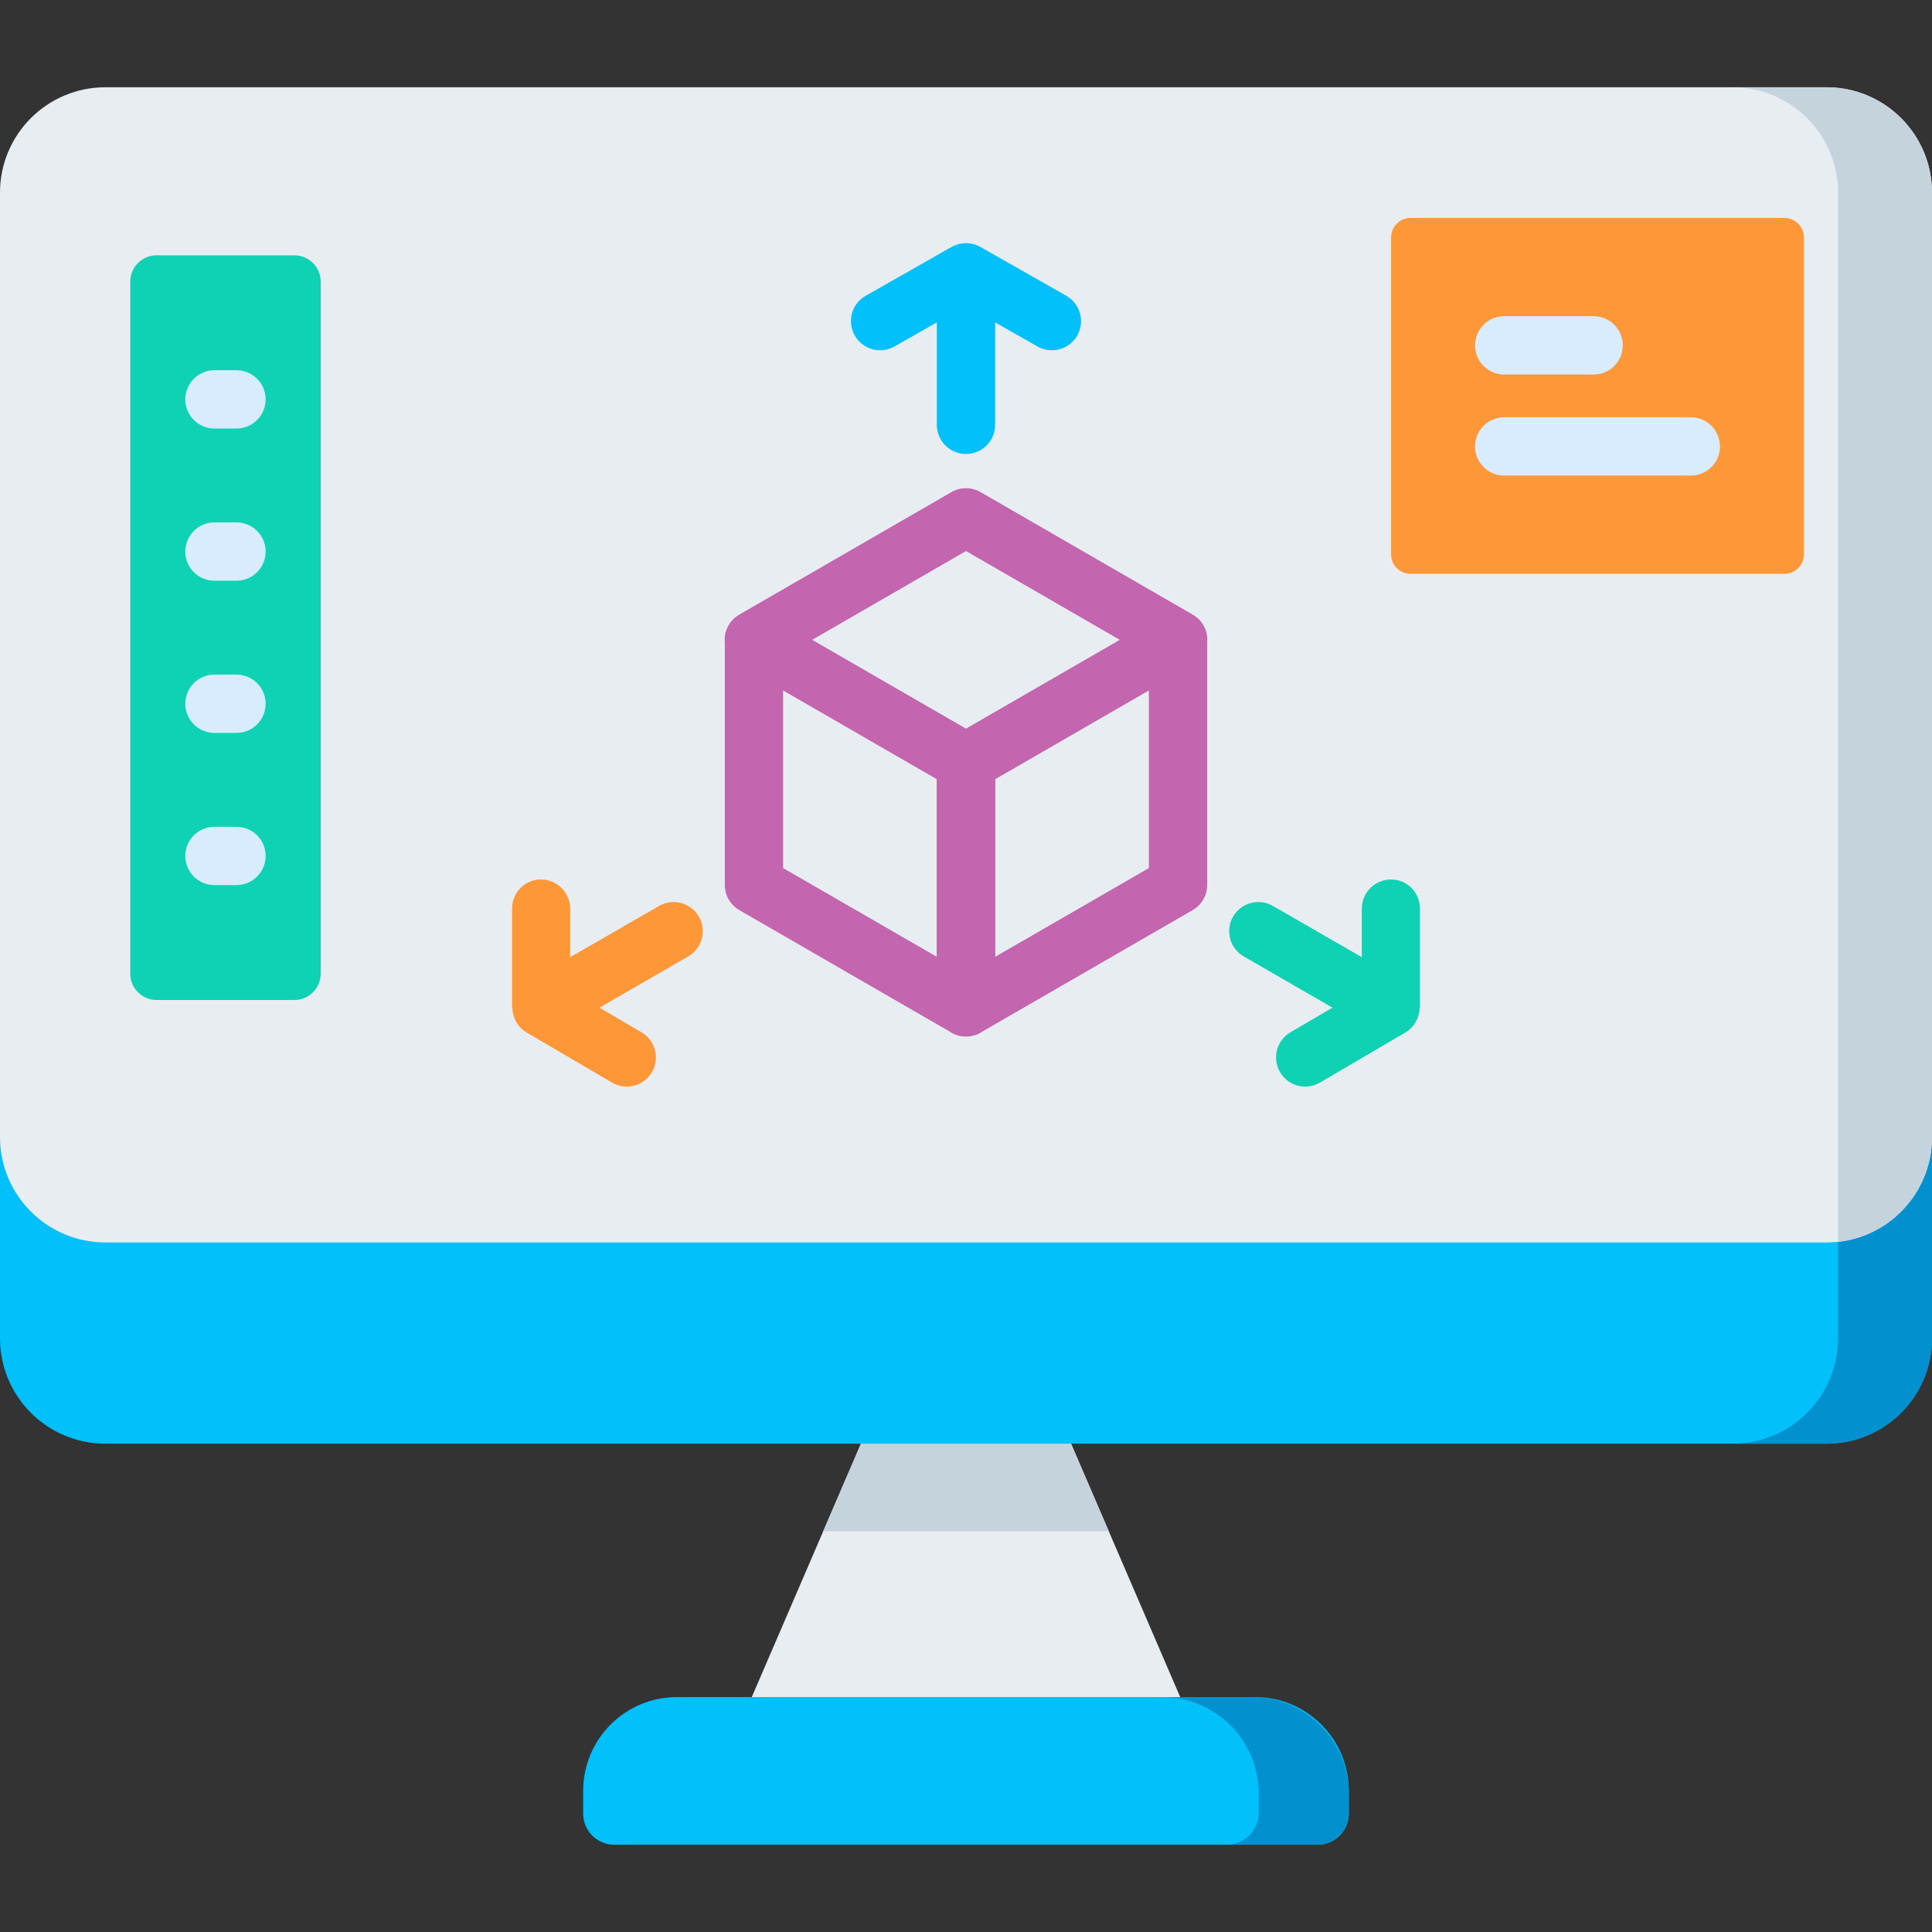 <svg id="Capa_1" enable-background="new 0 0 512 512" height="512" viewBox="0 0 512 512" width="512" xmlns="http://www.w3.org/2000/svg"><rect x="0" y="0" width="512" height="512" fill="#333333" stroke="none"/><g><g><path d="m199.23 449.739 28.927-67.142 27.169-7 28.517 7 28.927 67.142-55.379 8z" fill="#e8edf2"/><path d="m293.829 405.776-9.986-23.179h-55.686l-9.986 23.179z" fill="#c5d3dd"/><path d="m484.061 274.124h-456.123c-15.429 0-27.938 12.508-27.938 27.938v52.596c0 15.43 12.509 27.939 27.939 27.939h456.123c15.43 0 27.939-12.509 27.939-27.939v-52.596c-.001-15.43-12.51-27.938-27.94-27.938z" fill="#01c0fa"/><path d="m459.165 23.124v5c15.43 0 27.935 7.509 27.935 22.939v303.596c0 15.43-12.509 27.939-27.939 27.939h24.9c15.43 0 27.939-12.509 27.939-27.939v-51.274c0-29.181-23.655-280.261-52.835-280.261z" fill="#0290cf"/><path d="m484.061 23.124h-456.123c-15.43 0-27.938 12.508-27.938 27.938v250.262c0 15.43 12.509 27.939 27.939 27.939h456.123c15.43 0 27.939-12.508 27.939-27.939v-250.262c-.001-15.43-12.509-27.938-27.94-27.938z" fill="#e8edf2"/><path d="m510.744 42.754c-.952-3.062-2.417-5.898-4.294-8.408-5.095-6.813-13.227-11.222-22.388-11.222h-24.896c15.427.004 27.935 12.511 27.935 27.939v278.033c14-1.515 24.9-13.368 24.9-27.771v-250.263c-.001-2.893-.441-5.683-1.257-8.308z" fill="#c5d3dd"/><path d="m332.59 449.739h-153.18c-13.733 0-24.866 11.133-24.866 24.866v6.013c0 4.561 3.698 8.259 8.259 8.259h186.393c4.561 0 8.259-3.698 8.259-8.259v-6.013c0-13.733-11.132-24.866-24.865-24.866z" fill="#01c0fa"/><path d="m331.839 449.739h-23.865c14.147 0 25.616 11.469 25.616 25.616v5.013c0 4.699-3.809 8.508-8.508 8.508h23.865c4.699 0 8.508-3.809 8.508-8.508v-5.013c0-14.147-11.468-25.616-25.616-25.616z" fill="#0290cf"/><path d="m237.052 91.816 11.221-6.381v27.152c0 4.267 3.459 7.726 7.726 7.726s7.726-3.459 7.726-7.726v-27.151l11.221 6.381c1.206.686 2.518 1.012 3.812 1.012 2.688-.001 5.3-1.405 6.723-3.908 2.11-3.71.812-8.427-2.897-10.536l-22.767-12.946c-.014-.008-.03-.014-.045-.022-.271-.152-.552-.289-.842-.408-.037-.015-.075-.027-.113-.041-.245-.096-.495-.179-.751-.25-.08-.022-.16-.042-.24-.062-.222-.054-.447-.097-.676-.132-.082-.012-.162-.028-.244-.037-.292-.034-.588-.056-.889-.057-.012 0-.025 0-.037 0-.301.001-.597.023-.889.057-.082.01-.163.025-.244.037-.229.034-.454.078-.676.132-.08.02-.16.039-.24.062-.256.071-.507.154-.752.25-.037.015-.076.026-.113.041-.29.119-.571.256-.842.408-.015.008-.03.013-.045.022l-22.767 12.946c-3.709 2.109-5.007 6.826-2.897 10.536 2.11 3.707 6.828 5.006 10.537 2.895z" fill="#01c0fa"/><path d="m174.665 240.081-23.557 13.576v-12.908c-.028-4.25-3.524-7.676-7.768-7.676-.017 0-.035 0-.052 0-4.267.028-7.617 3.51-7.59 7.777v26.19c0 .017.089.033.09.05.004.311.026.623.067.934.005.038.014.074.02.112.039.263.094.524.161.784.02.078.042.155.065.232.065.222.141.442.228.661.029.074.055.149.087.222.119.276.253.554.407.821.168.29.359.573.564.84.107.139.227.262.341.392.107.121.207.247.321.361.147.148.307.278.464.412.097.083.188.172.29.25.175.134.36.251.544.369.088.056.167.121.257.174l22.595 13.244c1.228.72 2.572 1.062 3.9 1.062 2.652 0 5.235-1.367 6.673-3.82 2.158-3.681.923-8.415-2.759-10.572l-11.137-6.528 23.515-13.576c3.696-2.133 4.962-6.859 2.828-10.554-2.133-3.697-6.858-4.963-10.554-2.829z" fill="#fe9738"/><path d="m376.3 240.85c.028-4.267-3.322-7.749-7.59-7.777-.018 0-.034 0-.052 0-4.243 0-7.74 3.426-7.768 7.676v12.908l-23.557-13.576c-3.695-2.135-8.421-.868-10.554 2.828-2.134 3.696-.868 8.421 2.828 10.554l23.515 13.576-11.137 6.528c-3.682 2.157-4.916 6.891-2.759 10.572 1.438 2.454 4.02 3.82 6.673 3.82 1.327 0 2.673-.342 3.9-1.062l22.595-13.244c.093-.055.176-.122.267-.181.181-.116.362-.23.533-.361.106-.081.2-.173.301-.259.154-.131.31-.259.454-.403.117-.117.22-.246.329-.371.112-.127.229-.247.333-.383.205-.267.396-.55.564-.84.154-.267.288-.545.407-.821.031-.073.058-.148.087-.222.086-.219.163-.439.228-.661.023-.077.044-.154.065-.232.067-.26.121-.521.161-.784.006-.038.015-.074.02-.112.042-.311.064-.623.067-.934 0-.017.089-.033.09-.05z" fill="#0ed2b3"/><path d="m316.096 162.885-56.232-32.469c-2.391-1.38-5.336-1.38-7.727 0l-56.232 32.469c-2.39 1.38-3.863 3.931-3.863 6.691 0 .202.023.399.038.599v64.333c0 2.761 1.472 5.312 3.862 6.692l55.664 32.135c.163.111.319.23.492.329 1.195.69 2.529 1.035 3.863 1.035.013 0 .026-.003.039-.003s.026.003.039.003c1.334 0 2.668-.345 3.863-1.035.172-.1.329-.218.492-.329l55.664-32.135c2.39-1.38 3.862-3.931 3.862-6.692v-64.333c.016-.199.038-.397.038-.599.001-2.76-1.472-5.311-3.862-6.691zm-60.096-16.856 40.76 23.535-40.76 23.531-40.76-23.53zm-48.468 36.952 40.701 23.499v47.064l-40.701-23.497zm56.235 70.564v-47.064l40.701-23.499v47.066z" fill="#c365af"/></g><path d="m77.99 265.015h-36.479c-3.866 0-7-3.134-7-7v-183.354c0-3.866 3.134-7 7-7h36.479c3.866 0 7 3.134 7 7v183.355c0 3.865-3.134 6.999-7 6.999z" fill="#0ed2b3"/><g fill="#d8ecfe"><path d="m62.67 113.567h-5.838c-4.267 0-7.726-3.459-7.726-7.726s3.459-7.726 7.726-7.726h5.838c4.267 0 7.726 3.459 7.726 7.726s-3.459 7.726-7.726 7.726z"/><path d="m62.67 153.898h-5.838c-4.267 0-7.726-3.459-7.726-7.726s3.459-7.726 7.726-7.726h5.838c4.267 0 7.726 3.459 7.726 7.726s-3.459 7.726-7.726 7.726z"/><path d="m62.67 194.23h-5.838c-4.267 0-7.726-3.459-7.726-7.726s3.459-7.726 7.726-7.726h5.838c4.267 0 7.726 3.459 7.726 7.726s-3.459 7.726-7.726 7.726z"/><path d="m62.67 234.562h-5.838c-4.267 0-7.726-3.459-7.726-7.726s3.459-7.726 7.726-7.726h5.838c4.267 0 7.726 3.459 7.726 7.726s-3.459 7.726-7.726 7.726z"/></g><path d="m472.905 57.758h-99.094c-2.845 0-5.151 2.306-5.151 5.151v84.011c0 2.845 2.306 5.151 5.151 5.151h99.094c2.845 0 5.151-2.306 5.151-5.151v-84.011c-.001-2.845-2.307-5.151-5.151-5.151z" fill="#fe9738"/><g fill="#d8ecfe"><path d="m422.327 99.249h-23.694c-4.267 0-7.726-3.459-7.726-7.726s3.459-7.726 7.726-7.726h23.694c4.267 0 7.726 3.459 7.726 7.726s-3.458 7.726-7.726 7.726z"/><path d="m448.082 126.034h-49.449c-4.267 0-7.726-3.459-7.726-7.726s3.459-7.726 7.726-7.726h49.449c4.267 0 7.726 3.459 7.726 7.726s-3.459 7.726-7.726 7.726z"/></g></g></svg>